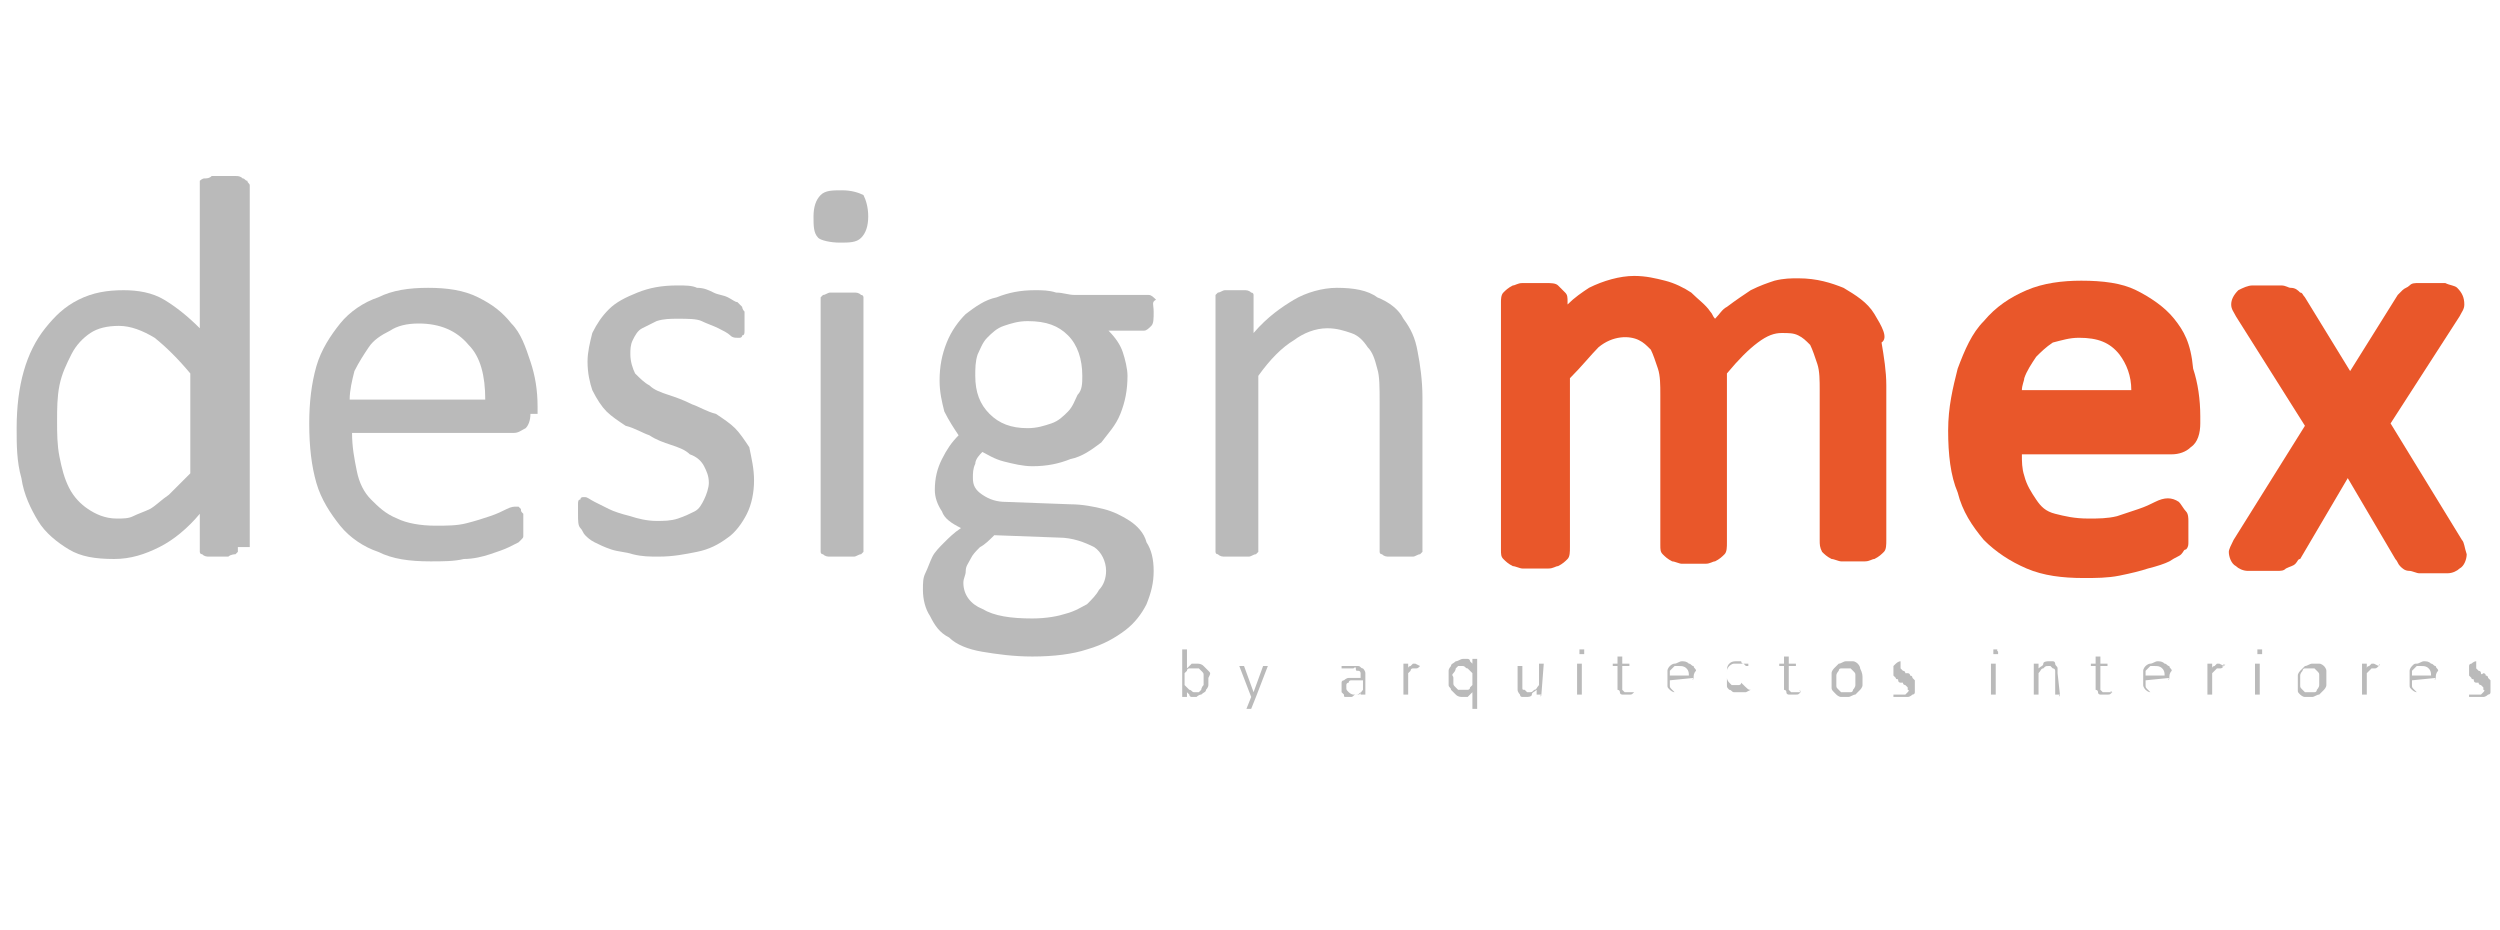 <?xml version="1.0" encoding="utf-8"?>
<!-- Generator: Adobe Illustrator 23.0.4, SVG Export Plug-In . SVG Version: 6.00 Build 0)  -->
<svg version="1.1" id="Capa_1" xmlns="http://www.w3.org/2000/svg" xmlns:xlink="http://www.w3.org/1999/xlink" x="0px" y="0px"
	 viewBox="0 0 105.1 39.1" style="enable-background:new 0 0 105.1 39.1;" xml:space="preserve">
<style type="text/css">
	.st0{fill:#BABABA;}
	.st1{fill:#E9572A;}
</style>
<title>logo_syv_black</title>
<g>
	<g>
		<path class="st0" d="M10,23c0,0.1,0,0.1,0,0.2l-0.1,0.1c0,0-0.2,0-0.3,0.1c-0.1,0-0.2,0-0.4,0s-0.3,0-0.4,0c-0.1,0-0.2,0-0.3-0.1
			c-0.1,0-0.1-0.1-0.1-0.1s0-0.1,0-0.2v-1.4c-0.5,0.6-1.1,1.1-1.7,1.4s-1.2,0.5-1.9,0.5c-0.8,0-1.4-0.1-1.9-0.4s-1-0.7-1.3-1.2
			S1,20.8,0.9,20.1c-0.2-0.7-0.2-1.4-0.2-2.1c0-0.9,0.1-1.7,0.3-2.4c0.2-0.7,0.5-1.3,0.9-1.8s0.8-0.9,1.4-1.2
			c0.6-0.3,1.2-0.4,1.9-0.4c0.6,0,1.2,0.1,1.7,0.4s1,0.7,1.5,1.2v-6c0-0.1,0-0.1,0-0.2c0,0,0.1-0.1,0.2-0.1c0.1,0,0.2,0,0.3-0.1
			c0.1,0,0.3,0,0.5,0s0.3,0,0.5,0c0.1,0,0.2,0,0.3,0.1c0.1,0,0.1,0.1,0.2,0.1c0,0.1,0.1,0.1,0.1,0.2V23H10z M8,15.7
			c-0.5-0.6-1-1.1-1.5-1.5c-0.5-0.3-1-0.5-1.5-0.5S4.1,13.8,3.8,14c-0.3,0.2-0.6,0.5-0.8,0.9c-0.2,0.4-0.4,0.8-0.5,1.3
			s-0.1,1-0.1,1.5s0,1,0.1,1.5s0.2,0.9,0.4,1.3s0.5,0.7,0.8,0.9c0.3,0.2,0.7,0.4,1.2,0.4c0.3,0,0.5,0,0.7-0.1s0.5-0.2,0.7-0.3
			s0.5-0.4,0.8-0.6c0.3-0.3,0.6-0.6,0.9-0.9V15.7z"/>
		<path class="st0" d="M22.3,17.4c0,0.3-0.1,0.5-0.2,0.6c-0.2,0.1-0.3,0.2-0.5,0.2h-6.8c0,0.6,0.1,1.1,0.2,1.6
			c0.1,0.5,0.3,0.9,0.6,1.2c0.3,0.3,0.6,0.6,1.1,0.8c0.4,0.2,1,0.3,1.6,0.3c0.5,0,0.9,0,1.3-0.1s0.7-0.2,1-0.3
			c0.3-0.1,0.5-0.2,0.7-0.3c0.2-0.1,0.3-0.1,0.4-0.1s0.1,0,0.1,0l0.1,0.1c0,0.1,0,0.1,0.1,0.2c0,0.1,0,0.2,0,0.4c0,0.1,0,0.2,0,0.3
			c0,0.1,0,0.1,0,0.2s0,0.1-0.1,0.2l-0.1,0.1c0,0-0.2,0.1-0.4,0.2c-0.2,0.1-0.5,0.2-0.8,0.3c-0.3,0.1-0.7,0.2-1.1,0.2
			c-0.4,0.1-0.9,0.1-1.4,0.1c-0.9,0-1.6-0.1-2.2-0.4c-0.6-0.2-1.2-0.6-1.6-1.1c-0.4-0.5-0.8-1.1-1-1.8c-0.2-0.7-0.3-1.5-0.3-2.5
			c0-0.9,0.1-1.7,0.3-2.4c0.2-0.7,0.6-1.3,1-1.8s1-0.9,1.6-1.1c0.6-0.3,1.3-0.4,2.1-0.4s1.5,0.1,2.1,0.4s1,0.6,1.4,1.1
			c0.4,0.4,0.6,1,0.8,1.6c0.2,0.6,0.3,1.2,0.3,1.9v0.3H22.3z M20.4,16.8c0-1-0.2-1.8-0.7-2.3c-0.5-0.6-1.2-0.9-2.1-0.9
			c-0.5,0-0.9,0.1-1.2,0.3c-0.4,0.2-0.7,0.4-0.9,0.7c-0.2,0.3-0.4,0.6-0.6,1c-0.1,0.4-0.2,0.8-0.2,1.2
			C14.7,16.8,20.4,16.8,20.4,16.8z"/>
		<path class="st0" d="M31.7,20.2c0,0.5-0.1,1-0.3,1.4c-0.2,0.4-0.5,0.8-0.8,1c-0.4,0.3-0.8,0.5-1.3,0.6s-1,0.2-1.6,0.2
			c-0.4,0-0.7,0-1.1-0.1c-0.3-0.1-0.6-0.1-0.9-0.2s-0.5-0.2-0.7-0.3c-0.2-0.1-0.3-0.2-0.4-0.3c-0.1-0.1-0.1-0.2-0.2-0.3
			s-0.1-0.3-0.1-0.6c0-0.1,0-0.3,0-0.4s0-0.2,0.1-0.2c0-0.1,0.1-0.1,0.1-0.1h0.1c0.1,0,0.2,0.1,0.4,0.2c0.2,0.1,0.4,0.2,0.6,0.3
			c0.2,0.1,0.5,0.2,0.9,0.3c0.3,0.1,0.7,0.2,1.1,0.2c0.3,0,0.6,0,0.9-0.1s0.5-0.2,0.7-0.3c0.2-0.1,0.3-0.3,0.4-0.5s0.2-0.5,0.2-0.7
			c0-0.3-0.1-0.5-0.2-0.7s-0.3-0.4-0.6-0.5c-0.2-0.2-0.5-0.3-0.8-0.4s-0.6-0.2-0.9-0.4c-0.3-0.1-0.6-0.3-1-0.4
			c-0.3-0.2-0.6-0.4-0.8-0.6c-0.2-0.2-0.4-0.5-0.6-0.9c-0.1-0.3-0.2-0.7-0.2-1.2c0-0.4,0.1-0.8,0.2-1.2c0.2-0.4,0.4-0.7,0.7-1
			c0.3-0.3,0.7-0.5,1.2-0.7s1-0.3,1.7-0.3c0.3,0,0.6,0,0.8,0.1c0.3,0,0.5,0.1,0.7,0.2s0.4,0.1,0.6,0.2s0.3,0.2,0.4,0.2
			c0.1,0.1,0.1,0.1,0.2,0.2c0,0,0,0.1,0.1,0.2c0,0.1,0,0.1,0,0.2s0,0.2,0,0.3c0,0.1,0,0.2,0,0.3s0,0.2-0.1,0.2
			c0,0.1-0.1,0.1-0.1,0.1H31c-0.1,0-0.2,0-0.3-0.1c-0.1-0.1-0.3-0.2-0.5-0.3s-0.5-0.2-0.7-0.3s-0.6-0.1-1-0.1c-0.3,0-0.6,0-0.9,0.1
			c-0.2,0.1-0.4,0.2-0.6,0.3c-0.2,0.1-0.3,0.3-0.4,0.5s-0.1,0.4-0.1,0.6c0,0.3,0.1,0.6,0.2,0.8c0.2,0.2,0.4,0.4,0.6,0.5
			c0.2,0.2,0.5,0.3,0.8,0.4s0.6,0.2,1,0.4c0.3,0.1,0.6,0.3,1,0.4c0.3,0.2,0.6,0.4,0.8,0.6c0.2,0.2,0.4,0.5,0.6,0.8
			C31.6,19.3,31.7,19.7,31.7,20.2z"/>
		<path class="st0" d="M36.5,9.1c0,0.4-0.1,0.7-0.3,0.9s-0.5,0.2-0.9,0.2s-0.8-0.1-0.9-0.2c-0.2-0.2-0.2-0.5-0.2-0.9
			s0.1-0.7,0.3-0.9S35,8,35.4,8s0.7,0.1,0.9,0.2C36.4,8.4,36.5,8.7,36.5,9.1z M36.3,23c0,0.1,0,0.1,0,0.2l-0.1,0.1
			c-0.1,0-0.2,0.1-0.3,0.1s-0.3,0-0.5,0s-0.3,0-0.5,0c-0.1,0-0.2,0-0.3-0.1c-0.1,0-0.1-0.1-0.1-0.1s0-0.1,0-0.2V12.6
			c0-0.1,0-0.1,0-0.1l0.1-0.1c0.1,0,0.2-0.1,0.3-0.1s0.3,0,0.5,0s0.3,0,0.5,0c0.1,0,0.2,0,0.3,0.1c0.1,0,0.1,0.1,0.1,0.1v0.1V23z"/>
		<path class="st0" d="M48.5,13.1c0,0.3,0,0.5-0.1,0.6s-0.2,0.2-0.3,0.2h-1.5c0.3,0.3,0.5,0.6,0.6,0.9s0.2,0.7,0.2,1
			c0,0.6-0.1,1.1-0.3,1.6s-0.5,0.8-0.8,1.2c-0.4,0.3-0.8,0.6-1.3,0.7c-0.5,0.2-1,0.3-1.6,0.3c-0.4,0-0.8-0.1-1.2-0.2
			s-0.7-0.3-0.9-0.4c-0.1,0.1-0.3,0.3-0.3,0.5c-0.1,0.2-0.1,0.4-0.1,0.6c0,0.3,0.1,0.5,0.4,0.7s0.6,0.3,1,0.3l2.7,0.1
			c0.5,0,1,0.1,1.4,0.2s0.8,0.3,1.1,0.5s0.6,0.5,0.7,0.9c0.2,0.3,0.3,0.7,0.3,1.2s-0.1,0.9-0.3,1.4c-0.2,0.4-0.5,0.8-0.9,1.1
			c-0.4,0.3-0.9,0.6-1.6,0.8c-0.6,0.2-1.4,0.3-2.3,0.3c-0.8,0-1.5-0.1-2.1-0.2s-1.1-0.3-1.4-0.6c-0.4-0.2-0.6-0.5-0.8-0.9
			c-0.2-0.3-0.3-0.7-0.3-1.1c0-0.3,0-0.5,0.1-0.7s0.2-0.5,0.3-0.7s0.3-0.4,0.5-0.6s0.4-0.4,0.7-0.6c-0.4-0.2-0.7-0.4-0.8-0.7
			c-0.2-0.3-0.3-0.6-0.3-0.9c0-0.5,0.1-0.9,0.3-1.3s0.4-0.7,0.7-1c-0.2-0.3-0.4-0.6-0.6-1c-0.1-0.4-0.2-0.8-0.2-1.3
			c0-0.6,0.1-1.1,0.3-1.6s0.5-0.9,0.8-1.2c0.4-0.3,0.8-0.6,1.3-0.7c0.5-0.2,1-0.3,1.6-0.3c0.3,0,0.6,0,0.9,0.1
			c0.3,0,0.5,0.1,0.8,0.1h3.1c0.1,0,0.2,0.1,0.3,0.2C48.4,12.7,48.5,12.8,48.5,13.1z M46.5,24c0-0.4-0.2-0.8-0.5-1
			c-0.4-0.2-0.9-0.4-1.5-0.4l-2.7-0.1c-0.2,0.2-0.4,0.4-0.6,0.5c-0.2,0.2-0.3,0.3-0.4,0.5c-0.1,0.2-0.2,0.3-0.2,0.5
			s-0.1,0.3-0.1,0.5c0,0.5,0.3,0.9,0.8,1.1c0.5,0.3,1.2,0.4,2.1,0.4c0.6,0,1.1-0.1,1.4-0.2c0.4-0.1,0.7-0.3,0.9-0.4
			c0.2-0.2,0.4-0.4,0.5-0.6C46.4,24.6,46.5,24.3,46.5,24z M45.5,15.8c0-0.7-0.2-1.3-0.6-1.7c-0.4-0.4-0.9-0.6-1.7-0.6
			c-0.4,0-0.7,0.1-1,0.2s-0.5,0.3-0.7,0.5s-0.3,0.5-0.4,0.7C41,15.2,41,15.5,41,15.8c0,0.7,0.2,1.2,0.6,1.6c0.4,0.4,0.9,0.6,1.6,0.6
			c0.4,0,0.7-0.1,1-0.2s0.5-0.3,0.7-0.5s0.3-0.5,0.4-0.7C45.5,16.4,45.5,16.1,45.5,15.8z"/>
		<path class="st0" d="M59.8,23c0,0.1,0,0.1,0,0.2l-0.1,0.1c-0.1,0-0.2,0.1-0.3,0.1s-0.3,0-0.5,0s-0.3,0-0.5,0c-0.1,0-0.2,0-0.3-0.1
			c-0.1,0-0.1-0.1-0.1-0.1s0-0.1,0-0.2v-6.1c0-0.6,0-1.1-0.1-1.4c-0.1-0.4-0.2-0.7-0.4-0.9c-0.2-0.3-0.4-0.5-0.7-0.6s-0.6-0.2-1-0.2
			c-0.5,0-1,0.2-1.4,0.5c-0.5,0.3-1,0.8-1.5,1.5V23c0,0.1,0,0.1,0,0.2l-0.1,0.1c-0.1,0-0.2,0.1-0.3,0.1s-0.3,0-0.5,0s-0.3,0-0.5,0
			c-0.1,0-0.2,0-0.3-0.1c-0.1,0-0.1-0.1-0.1-0.1s0-0.1,0-0.2V12.6c0-0.1,0-0.1,0-0.2l0.1-0.1c0.1,0,0.2-0.1,0.3-0.1s0.2,0,0.4,0
			s0.3,0,0.4,0c0.1,0,0.2,0,0.3,0.1c0.1,0,0.1,0.1,0.1,0.1s0,0.1,0,0.2V14c0.6-0.7,1.2-1.1,1.7-1.4s1.2-0.5,1.8-0.5
			c0.7,0,1.3,0.1,1.7,0.4c0.5,0.2,0.9,0.5,1.1,0.9c0.3,0.4,0.5,0.8,0.6,1.4c0.1,0.5,0.2,1.2,0.2,1.9C59.8,16.7,59.8,23,59.8,23z"/>
	</g>
	<g>
		<path class="st1" d="M78.8,13.2c-0.3-0.5-0.8-0.8-1.3-1.1c-0.5-0.2-1.1-0.4-1.9-0.4c-0.3,0-0.6,0-1,0.1c-0.3,0.1-0.6,0.2-1,0.4
			c-0.3,0.2-0.6,0.4-1,0.7c-0.2,0.1-0.3,0.3-0.5,0.5c-0.1-0.1-0.1-0.2-0.2-0.3c-0.2-0.3-0.5-0.5-0.8-0.8c-0.3-0.2-0.7-0.4-1.1-0.5
			s-0.8-0.2-1.3-0.2c-0.6,0-1.3,0.2-1.9,0.5c-0.3,0.2-0.6,0.4-0.9,0.7v-0.1c0-0.2,0-0.3-0.1-0.4s-0.2-0.2-0.3-0.3
			c-0.1-0.1-0.3-0.1-0.5-0.1c-0.3,0-0.7,0-1,0c-0.2,0-0.3,0.1-0.4,0.1c-0.2,0.1-0.3,0.2-0.4,0.3c-0.1,0.1-0.1,0.3-0.1,0.4v10.4
			c0,0.2,0,0.3,0.1,0.4s0.2,0.2,0.4,0.3c0.1,0,0.3,0.1,0.4,0.1c0.3,0,0.8,0,1.1,0c0.2,0,0.3-0.1,0.4-0.1c0.2-0.1,0.3-0.2,0.4-0.3
			C66,23.4,66,23.2,66,23v-7.1c0.5-0.5,0.9-1,1.2-1.3c0.6-0.5,1.3-0.5,1.7-0.3c0.2,0.1,0.3,0.2,0.5,0.4c0.1,0.2,0.2,0.5,0.3,0.8
			c0.1,0.3,0.1,0.7,0.1,1.1v6.3c0,0.2,0,0.3,0.1,0.4s0.2,0.2,0.4,0.3c0.1,0,0.3,0.1,0.4,0.1c0.3,0,0.8,0,1,0s0.3-0.1,0.4-0.1
			c0.2-0.1,0.3-0.2,0.4-0.3c0.1-0.1,0.1-0.3,0.1-0.5v-7.1c0.5-0.6,0.9-1,1.3-1.3s0.7-0.4,1-0.4s0.5,0,0.7,0.1s0.3,0.2,0.5,0.4
			c0.1,0.2,0.2,0.5,0.3,0.8c0.1,0.3,0.1,0.7,0.1,1.1v6.3c0,0.2,0,0.3,0.1,0.5c0.1,0.1,0.2,0.2,0.4,0.3c0.1,0,0.3,0.1,0.4,0.1
			s0.3,0,0.5,0s0.4,0,0.5,0c0.2,0,0.3-0.1,0.4-0.1c0.2-0.1,0.3-0.2,0.4-0.3c0.1-0.1,0.1-0.3,0.1-0.5v-6.5c0-0.6-0.1-1.2-0.2-1.8
			C79.4,14.2,79.1,13.7,78.8,13.2z"/>
		<path class="st1" d="M91.4,13.4c-0.4-0.5-1-0.9-1.6-1.2c-0.6-0.3-1.4-0.4-2.3-0.4c-0.8,0-1.6,0.1-2.3,0.4
			c-0.7,0.3-1.3,0.7-1.8,1.3c-0.5,0.5-0.8,1.2-1.1,2c-0.2,0.8-0.4,1.6-0.4,2.6s0.1,1.9,0.4,2.6c0.2,0.8,0.6,1.4,1.1,2
			c0.5,0.5,1.1,0.9,1.8,1.2c0.7,0.3,1.5,0.4,2.4,0.4c0.5,0,1,0,1.5-0.1s0.9-0.2,1.2-0.3c0.4-0.1,0.7-0.2,0.9-0.3
			c0.3-0.2,0.4-0.2,0.5-0.3c0.1-0.1,0.1-0.2,0.2-0.2C92,23,92,22.9,92,22.8c0-0.1,0-0.2,0-0.2c0-0.1,0-0.2,0-0.3c0-0.2,0-0.3,0-0.4
			s0-0.3-0.1-0.4s-0.2-0.3-0.3-0.4c-0.3-0.2-0.6-0.2-1,0c-0.2,0.1-0.4,0.2-0.7,0.3c-0.3,0.1-0.6,0.2-0.9,0.3
			c-0.4,0.1-0.8,0.1-1.2,0.1c-0.6,0-1-0.1-1.4-0.2s-0.6-0.3-0.8-0.6c-0.2-0.3-0.4-0.6-0.5-1C85,19.7,85,19.4,85,19.1h6.3
			c0.3,0,0.6-0.1,0.8-0.3c0.3-0.2,0.4-0.6,0.4-1v-0.3c0-0.7-0.1-1.4-0.3-2C92.1,14.4,91.8,13.9,91.4,13.4z M87.4,14.2
			c0.8,0,1.3,0.2,1.7,0.7c0.3,0.4,0.5,0.9,0.5,1.5H85c0-0.2,0.1-0.4,0.1-0.5c0.1-0.3,0.3-0.6,0.5-0.9c0.2-0.2,0.4-0.4,0.7-0.6
			C86.7,14.3,87,14.2,87.4,14.2z"/>
		<path class="st1" d="M103.5,22.7l-3-4.9l2.9-4.5c0.1-0.2,0.2-0.3,0.2-0.5c0-0.3-0.1-0.5-0.3-0.7c-0.1-0.1-0.3-0.1-0.5-0.2
			c-0.2,0-0.4,0-0.6,0s-0.4,0-0.5,0c-0.2,0-0.3,0-0.4,0.1s-0.2,0.1-0.3,0.2c-0.1,0.1-0.1,0.1-0.2,0.2l-2,3.2l-1.9-3.1
			c-0.1-0.1-0.1-0.2-0.2-0.2c-0.1-0.1-0.2-0.2-0.4-0.2c-0.1,0-0.2-0.1-0.4-0.1c-0.1,0-0.3,0-0.6,0c-0.3,0-0.5,0-0.6,0
			c-0.2,0-0.4,0.1-0.6,0.2c-0.2,0.2-0.3,0.4-0.3,0.6s0.1,0.3,0.2,0.5l2.9,4.6l-3,4.8c-0.1,0.2-0.2,0.4-0.2,0.5
			c0,0.2,0.1,0.5,0.3,0.6c0.1,0.1,0.3,0.2,0.5,0.2s0.4,0,0.6,0s0.4,0,0.6,0s0.3,0,0.4-0.1c0.2-0.1,0.3-0.1,0.4-0.2s0.1-0.2,0.2-0.2
			l2-3.4l2,3.4c0.1,0.1,0.1,0.2,0.2,0.3c0.1,0.1,0.2,0.2,0.4,0.2c0.1,0,0.3,0.1,0.4,0.1s0.3,0,0.6,0c0.3,0,0.5,0,0.6,0
			c0.2,0,0.4-0.1,0.5-0.2c0.2-0.1,0.3-0.4,0.3-0.6C103.6,23,103.6,22.8,103.5,22.7z"/>
	</g>
	<g>
		<path class="st0" d="M50.8,28.5c0,0.1,0,0.2,0,0.3S50.7,29,50.7,29c0,0.1-0.1,0.1-0.2,0.2c-0.1,0-0.2,0.1-0.2,0.1h-0.1h-0.1
			c0,0-0.1,0-0.1-0.1l-0.1-0.1v0.2l0,0l0,0l0,0c0,0,0,0-0.1,0c0,0,0,0-0.1,0l0,0l0,0l0,0v-2l0,0l0,0l0,0c0,0,0,0,0.1,0
			c0,0,0,0,0.1,0l0,0l0,0l0,0v0.8L50,28l0.1-0.1h0.1h0.1c0.1,0,0.2,0,0.3,0.1s0.1,0.1,0.2,0.2S50.9,28.3,50.8,28.5
			C50.8,28.3,50.8,28.4,50.8,28.5z M50.6,28.6c0-0.1,0-0.1,0-0.2c0-0.1,0-0.1-0.1-0.2l-0.1-0.1c0,0-0.1,0-0.2,0h-0.1H50
			c0,0-0.1,0-0.1,0.1l-0.1,0.1v0.5c0.1,0.1,0.1,0.1,0.2,0.2c0.1,0,0.1,0.1,0.2,0.1c0.1,0,0.1,0,0.2,0l0.1-0.1c0,0,0-0.1,0.1-0.2
			C50.6,28.7,50.6,28.6,50.6,28.6z"/>
		<path class="st0" d="M52.8,29.3l-0.2,0.5l0,0h-0.1c0,0,0,0-0.1,0l0,0l0,0l0,0l0.2-0.5l0,0l0,0L52.1,28l0,0l0,0l0,0c0,0,0,0,0.1,0
			h0.1l0,0l0,0l0,0l0.4,1.1l0,0l0.4-1.1l0,0l0,0c0,0,0,0,0.1,0h0.1l0,0l0,0l0,0L52.8,29.3z"/>
		<path class="st0" d="M57.4,29.2C57.4,29.2,57.4,29.3,57.4,29.2C57.4,29.3,57.4,29.3,57.4,29.2C57.3,29.2,57.3,29.2,57.4,29.2
			c-0.1,0-0.1,0-0.2,0l0,0l0,0v-0.1c-0.1,0.1-0.1,0.1-0.2,0.1c-0.1,0-0.1,0.1-0.2,0.1c-0.1,0-0.1,0-0.2,0c-0.1,0-0.1,0-0.1-0.1
			l-0.1-0.1c0-0.1,0-0.1,0-0.2c0-0.1,0-0.1,0-0.2c0-0.1,0.1-0.1,0.1-0.1s0.1-0.1,0.2-0.1c0.1,0,0.2,0,0.3,0h0.2v-0.1
			c0-0.1,0-0.1,0-0.1s0-0.1-0.1-0.1s-0.1,0-0.1-0.1s-0.1,0-0.1,0c-0.1,0-0.1,0-0.2,0h-0.1h-0.1c0,0,0,0-0.1,0l0,0l0,0l0,0l0,0
			c0,0,0,0,0-0.1s0,0,0,0s0,0,0.1,0h0.1h0.1c0,0,0.1,0,0.2,0c0.1,0,0.2,0,0.2,0c0.1,0,0.1,0.1,0.2,0.1c0,0,0.1,0.1,0.1,0.2
			c0,0.1,0,0.1,0,0.2C57.4,28.5,57.4,29.2,57.4,29.2z M57.2,28.6H57c-0.1,0-0.1,0-0.2,0c0,0-0.1,0-0.1,0.1c0,0-0.1,0-0.1,0.1v0.1
			c0,0.1,0,0.1,0.1,0.2c0,0,0.1,0.1,0.2,0.1c0.1,0,0.1,0,0.2,0c0.1,0,0.1-0.1,0.2-0.2v-0.4H57.2z"/>
		<path class="st0" d="M59.7,28L59.7,28C59.7,28,59.7,28.1,59.7,28C59.7,28.1,59.7,28.1,59.7,28L59.7,28L59.7,28L59.7,28L59.7,28
			C59.7,28.1,59.7,28.1,59.7,28c-0.1,0.1-0.1,0.1-0.2,0.1c0,0,0,0-0.1,0s-0.1,0.1-0.1,0.1l-0.1,0.1v0.9l0,0l0,0l0,0c0,0,0,0-0.1,0
			c0,0,0,0-0.1,0l0,0l0,0l0,0v-1.3l0,0l0,0l0,0c0,0,0,0,0.1,0c0,0,0,0,0.1,0l0,0l0,0l0,0v0.2c0-0.1,0.1-0.1,0.1-0.1l0.1-0.1h0.1
			L59.7,28L59.7,28C59.6,27.9,59.6,27.9,59.7,28L59.7,28L59.7,28L59.7,28C59.7,27.9,59.7,27.9,59.7,28C59.7,27.9,59.7,27.9,59.7,28
			C59.7,27.9,59.7,27.9,59.7,28z"/>
		<path class="st0" d="M62.1,29.8L62.1,29.8L62.1,29.8L62.1,29.8C62,29.8,62,29.8,62.1,29.8c-0.1,0-0.1,0-0.2,0l0,0l0,0l0,0v-0.7
			l-0.1,0.1l-0.1,0.1h-0.1h-0.1c-0.1,0-0.2,0-0.3-0.1S61.1,29.1,61,29c0-0.1-0.1-0.1-0.1-0.2c0-0.1,0-0.2,0-0.3s0-0.2,0-0.3
			S61,28,61,28c0-0.1,0.1-0.1,0.2-0.2c0.1,0,0.2-0.1,0.3-0.1h0.1h0.1c0,0,0.1,0,0.1,0.1l0.1,0.1v-0.2l0,0l0,0l0,0c0,0,0,0,0.1,0
			c0,0,0,0,0.1,0l0,0l0,0l0,0V29.8z M61.9,28.3c-0.1-0.1-0.1-0.1-0.2-0.2c-0.1,0-0.1-0.1-0.2-0.1c-0.1,0-0.1,0-0.2,0l-0.1,0.1
			c0,0,0,0.1-0.1,0.2s0,0.1,0,0.2c0,0.1,0,0.1,0,0.2s0,0.1,0.1,0.2s0.1,0.1,0.1,0.1s0.1,0,0.2,0h0.1h0.1c0,0,0.1,0,0.1-0.1l0.1-0.1
			C61.9,28.8,61.9,28.3,61.9,28.3z"/>
		<path class="st0" d="M64.8,29.2L64.8,29.2C64.8,29.3,64.8,29.3,64.8,29.2C64.8,29.3,64.7,29.3,64.8,29.2
			C64.7,29.2,64.7,29.2,64.8,29.2c-0.1,0-0.1,0-0.2,0l0,0l0,0l0,0V29c-0.1,0.1-0.2,0.1-0.2,0.2s-0.2,0.1-0.2,0.1c-0.1,0-0.2,0-0.2,0
			c-0.1,0-0.1-0.1-0.1-0.1s-0.1-0.1-0.1-0.2c0-0.1,0-0.2,0-0.2V28l0,0l0,0l0,0c0,0,0,0,0.1,0c0,0,0,0,0.1,0l0,0l0,0l0,0v0.7
			c0,0.1,0,0.1,0,0.2s0,0.1,0.1,0.1l0.1,0.1h0.1c0.1,0,0.1,0,0.2-0.1c0.1,0,0.1-0.1,0.2-0.2v-0.9l0,0l0,0l0,0c0,0,0,0,0.1,0
			c0,0,0,0,0.1,0l0,0l0,0l0,0L64.8,29.2L64.8,29.2z"/>
		<path class="st0" d="M66.6,27.4c0,0.1,0,0.1,0,0.1h-0.1c-0.1,0-0.1,0-0.1,0v-0.1c0-0.1,0-0.1,0-0.1h0.1c0.1,0,0.1,0,0.1,0V27.4z
			 M66.5,29.2L66.5,29.2C66.5,29.3,66.5,29.3,66.5,29.2C66.5,29.3,66.5,29.3,66.5,29.2C66.4,29.2,66.4,29.2,66.5,29.2
			c-0.1,0-0.1,0-0.2,0l0,0l0,0l0,0v-1.3l0,0l0,0l0,0c0,0,0,0,0.1,0c0,0,0,0,0.1,0s0,0,0,0l0,0l0,0V29.2z"/>
		<path class="st0" d="M68.7,29.1C68.7,29.2,68.7,29.2,68.7,29.1C68.7,29.2,68.7,29.2,68.7,29.1L68.7,29.1
			C68.7,29.2,68.7,29.2,68.7,29.1c-0.1,0.1-0.1,0.1-0.2,0.1c0,0,0,0-0.1,0s-0.1,0-0.2,0c0,0-0.1,0-0.1-0.1S68,29,68,29s0-0.1,0-0.2
			V28h-0.2l0,0c0,0,0,0,0-0.1l0,0l0,0l0,0l0,0H68v-0.3l0,0l0,0l0,0c0,0,0,0,0.1,0c0,0,0,0,0.1,0l0,0l0,0l0,0v0.3h0.3l0,0l0,0l0,0
			l0,0V28l0,0h-0.3v0.8c0,0.1,0,0.2,0,0.2l0.1,0.1c0,0,0,0,0.1,0C68.6,29.1,68.6,29.1,68.7,29.1L68.7,29.1
			C68.7,29,68.7,29,68.7,29.1C68.7,29,68.7,29,68.7,29.1C68.7,29,68.7,29.1,68.7,29.1L68.7,29.1L68.7,29.1z"/>
		<path class="st0" d="M71.2,28.5C71.2,28.5,71.2,28.6,71.2,28.5C71.2,28.6,71.1,28.6,71.2,28.5l-1,0.1c0,0.1,0,0.1,0,0.2
			c0,0.1,0,0.1,0.1,0.2l0.1,0.1c0.1,0,0.1,0,0.2,0s0.1,0,0.2,0s0.1,0,0.1,0H71c0,0,0,0,0.1,0l0,0l0,0l0,0l0,0l0,0l0,0l0,0l0,0l0,0
			H71h-0.1c-0.1,0-0.1,0-0.2,0s-0.2,0-0.3,0c-0.1,0-0.2-0.1-0.2-0.1c-0.1-0.1-0.1-0.1-0.1-0.2c0-0.1,0-0.2,0-0.3s0-0.2,0-0.3
			s0.1-0.2,0.1-0.2s0.1-0.1,0.2-0.1s0.2-0.1,0.3-0.1c0.1,0,0.2,0,0.3,0.1c0.1,0,0.1,0.1,0.2,0.1c0,0.1,0.1,0.1,0.1,0.2
			C71.2,28.3,71.2,28.4,71.2,28.5L71.2,28.5z M71,28.4c0-0.1,0-0.2-0.1-0.3S70.7,28,70.6,28c-0.1,0-0.1,0-0.2,0l-0.1,0.1l-0.1,0.1
			c0,0.1,0,0.1,0,0.2H71z"/>
		<path class="st0" d="M73.6,29C73.6,29,73.6,29.1,73.6,29C73.6,29.1,73.6,29.1,73.6,29C73.6,29.1,73.6,29.1,73.6,29
			C73.6,29.1,73.6,29.1,73.6,29C73.6,29.1,73.6,29.1,73.6,29l-0.2,0.1h-0.1h-0.1c-0.1,0-0.2,0-0.3,0c-0.1,0-0.1-0.1-0.2-0.1
			c-0.1-0.1-0.1-0.1-0.1-0.2s0-0.2,0-0.3s0-0.2,0-0.3s0.1-0.2,0.1-0.2s0.1-0.1,0.2-0.1s0.2,0,0.2,0h0.1h0.1h0.1c0,0,0,0,0.1,0l0,0
			l0,0l0,0l0,0V28l0,0c0,0,0,0-0.1,0c0,0,0,0-0.1-0.1c0,0-0.1,0-0.1-0.1c0,0-0.1,0-0.2,0s-0.2,0-0.3,0.1s-0.1,0.2-0.1,0.4
			c0,0.1,0,0.2,0,0.2s0,0.1,0.1,0.2l0.1,0.1c0,0,0.1,0,0.2,0s0.1,0,0.1,0s0.1,0,0.1-0.1C73.5,29,73.5,29,73.6,29
			C73.5,28.9,73.5,28.9,73.6,29L73.6,29C73.6,28.9,73.6,28.9,73.6,29C73.6,28.9,73.6,29,73.6,29L73.6,29z"/>
		<path class="st0" d="M75.7,29.1C75.7,29.2,75.7,29.2,75.7,29.1C75.7,29.2,75.7,29.2,75.7,29.1L75.7,29.1
			C75.7,29.2,75.7,29.2,75.7,29.1c-0.1,0.1-0.1,0.1-0.2,0.1c0,0,0,0-0.1,0s-0.1,0-0.2,0c0,0-0.1,0-0.1-0.1S75,29,75,29s0-0.1,0-0.2
			V28h-0.2l0,0c0,0,0,0,0-0.1l0,0l0,0l0,0l0,0H75v-0.3l0,0l0,0l0,0c0,0,0,0,0.1,0c0,0,0,0,0.1,0l0,0l0,0l0,0v0.3h0.3l0,0l0,0l0,0
			l0,0V28l0,0h-0.3v0.8c0,0.1,0,0.2,0,0.2l0.1,0.1c0,0,0,0,0.1,0C75.6,29.1,75.6,29.1,75.7,29.1C75.6,29.1,75.6,29.1,75.7,29.1
			C75.6,29,75.7,29,75.7,29.1C75.7,29,75.7,29,75.7,29.1C75.7,29,75.7,29.1,75.7,29.1L75.7,29.1L75.7,29.1z"/>
		<path class="st0" d="M78.3,28.5c0,0.1,0,0.2,0,0.3S78.2,29,78.2,29c-0.1,0.1-0.1,0.1-0.2,0.2c-0.1,0-0.2,0.1-0.3,0.1
			c-0.1,0-0.2,0-0.3,0c-0.1,0-0.2-0.1-0.2-0.1C77,29,77,29,77,28.9s0-0.2,0-0.3s0-0.2,0-0.3s0.1-0.2,0.1-0.2
			c0.1-0.1,0.1-0.1,0.2-0.2c0.1,0,0.2-0.1,0.3-0.1c0.1,0,0.2,0,0.3,0c0.1,0,0.2,0.1,0.2,0.1s0.1,0.1,0.1,0.2
			C78.3,28.3,78.3,28.4,78.3,28.5z M78,28.6c0-0.1,0-0.1,0-0.2c0-0.1,0-0.1-0.1-0.2l-0.1-0.1c-0.1,0-0.1,0-0.2,0s-0.1,0-0.2,0
			s-0.1,0.1-0.1,0.1s-0.1,0.1-0.1,0.2c0,0.1,0,0.1,0,0.2c0,0.1,0,0.1,0,0.2s0,0.1,0.1,0.2l0.1,0.1c0.1,0,0.1,0,0.2,0s0.1,0,0.2,0
			s0.1-0.1,0.1-0.1s0.1-0.1,0.1-0.2S78,28.6,78,28.6z"/>
		<path class="st0" d="M80.5,28.9c0,0.1,0,0.1,0,0.2c0,0.1-0.1,0.1-0.1,0.1s-0.1,0.1-0.2,0.1s-0.1,0-0.2,0h-0.1h-0.1h-0.1
			c0,0,0,0-0.1,0l0,0c0,0,0,0,0-0.1l0,0l0,0l0,0l0,0l0,0c0,0,0,0,0.1,0s0.1,0,0.1,0h0.1H80h0.1c0,0,0,0,0.1-0.1s0-0.1,0-0.1v-0.1
			c0,0,0,0-0.1-0.1c0,0-0.1,0-0.1-0.1h-0.1c0,0-0.1,0-0.1-0.1s-0.1,0-0.1-0.1l-0.1-0.1c0,0,0-0.1,0-0.2c0-0.1,0-0.1,0-0.2l0.1-0.1
			c0,0,0.1-0.1,0.2-0.1s0.1,0,0.2,0h0.1h0.1h0.1l0,0l0,0l0,0l0,0l0,0l0,0l0,0l0,0l0,0l0,0c0,0,0,0-0.1,0s-0.1,0-0.1,0h-0.1H80h-0.1
			c0,0,0,0,0,0.1s0,0,0,0.1v0.1c0,0,0,0,0.1,0.1c0,0,0.1,0,0.1,0.1h0.1c0,0,0.1,0,0.1,0.1c0,0,0.1,0,0.1,0.1l0.1,0.1
			C80.5,28.8,80.5,28.8,80.5,28.9z"/>
		<path class="st0" d="M84,27.4c0,0.1,0,0.1,0,0.1h-0.1c-0.1,0-0.1,0-0.1,0v-0.1c0-0.1,0-0.1,0-0.1h0.1c0.1,0,0.1,0,0.1,0
			C83.9,27.3,84,27.4,84,27.4z M83.9,29.2L83.9,29.2C83.9,29.3,83.9,29.3,83.9,29.2C83.9,29.3,83.9,29.3,83.9,29.2
			C83.8,29.2,83.8,29.2,83.9,29.2c-0.1,0-0.1,0-0.2,0l0,0l0,0l0,0v-1.3l0,0l0,0l0,0c0,0,0,0,0.1,0c0,0,0,0,0.1,0s0,0,0,0l0,0l0,0
			V29.2z"/>
		<path class="st0" d="M86.6,29.2L86.6,29.2C86.6,29.3,86.6,29.3,86.6,29.2C86.6,29.3,86.5,29.3,86.6,29.2
			C86.5,29.2,86.5,29.2,86.6,29.2c-0.1,0-0.1,0-0.2,0l0,0l0,0l0,0v-0.8c0-0.1,0-0.1,0-0.2c0,0,0-0.1-0.1-0.1L86.2,28h-0.1
			c-0.1,0-0.1,0-0.2,0.1c-0.1,0-0.1,0.1-0.2,0.2v0.9l0,0l0,0l0,0c0,0,0,0-0.1,0c0,0,0,0-0.1,0l0,0l0,0l0,0v-1.3l0,0l0,0l0,0
			c0,0,0,0,0.1,0c0,0,0,0,0.1,0l0,0l0,0l0,0v0.2c0.1-0.1,0.2-0.1,0.2-0.2s0.2-0.1,0.2-0.1c0.1,0,0.2,0,0.2,0c0.1,0,0.1,0.1,0.1,0.1
			c0,0.1,0.1,0.1,0.1,0.2c0,0.1,0,0.2,0,0.2L86.6,29.2L86.6,29.2z"/>
		<path class="st0" d="M88.8,29.1C88.8,29.2,88.8,29.2,88.8,29.1C88.8,29.2,88.8,29.2,88.8,29.1L88.8,29.1
			C88.8,29.2,88.8,29.2,88.8,29.1c-0.1,0.1-0.1,0.1-0.2,0.1c0,0,0,0-0.1,0s-0.1,0-0.2,0c0,0-0.1,0-0.1-0.1S88.1,29,88.1,29
			s0-0.1,0-0.2V28h-0.2l0,0c0,0,0,0,0-0.1l0,0l0,0l0,0l0,0h0.2v-0.3l0,0l0,0l0,0c0,0,0,0,0.1,0c0,0,0,0,0.1,0l0,0l0,0l0,0v0.3h0.3
			l0,0l0,0l0,0l0,0V28l0,0h-0.3v0.8c0,0.1,0,0.2,0,0.2l0.1,0.1c0,0,0,0,0.1,0C88.6,29.1,88.6,29.1,88.8,29.1
			C88.7,29.1,88.7,29.1,88.8,29.1C88.7,29,88.7,29,88.8,29.1C88.7,29,88.7,29,88.8,29.1C88.7,29,88.7,29.1,88.8,29.1
			C88.7,29.1,88.8,29.1,88.8,29.1L88.8,29.1z"/>
		<path class="st0" d="M91.2,28.5C91.2,28.5,91.2,28.6,91.2,28.5C91.2,28.6,91.1,28.6,91.2,28.5l-1,0.1c0,0.1,0,0.1,0,0.2
			c0,0.1,0,0.1,0.1,0.2l0.1,0.1c0.1,0,0.1,0,0.2,0s0.1,0,0.2,0h0.1H91c0,0,0,0,0.1,0l0,0l0,0l0,0l0,0l0,0l0,0l0,0l0,0l0,0H91h-0.1
			c-0.1,0-0.1,0-0.2,0s-0.2,0-0.3,0c-0.1,0-0.2-0.1-0.2-0.1s-0.1-0.1-0.1-0.2s0-0.2,0-0.3s0-0.2,0-0.3s0.1-0.2,0.1-0.2
			s0.1-0.1,0.2-0.1s0.2-0.1,0.3-0.1c0.1,0,0.2,0,0.3,0.1c0.1,0,0.1,0.1,0.2,0.1c0,0.1,0.1,0.1,0.1,0.2
			C91.2,28.3,91.2,28.4,91.2,28.5L91.2,28.5z M91,28.4c0-0.1,0-0.2-0.1-0.3S90.7,28,90.6,28c-0.1,0-0.1,0-0.2,0l-0.1,0.1l-0.1,0.1
			c0,0.1,0,0.1,0,0.2H91z"/>
		<path class="st0" d="M93.5,28L93.5,28C93.4,28,93.4,28.1,93.5,28C93.5,28.1,93.5,28.1,93.5,28L93.5,28L93.5,28L93.5,28L93.5,28
			C93.5,28.1,93.5,28.1,93.5,28c-0.1,0.1-0.1,0.1-0.2,0.1c0,0,0,0-0.1,0l-0.1,0.1L93,28.3v0.9l0,0l0,0l0,0c0,0,0,0-0.1,0
			c0,0,0,0-0.1,0l0,0l0,0l0,0v-1.3l0,0l0,0l0,0c0,0,0,0,0.1,0c0,0,0,0,0.1,0l0,0l0,0l0,0v0.2c0-0.1,0.1-0.1,0.1-0.1l0.1-0.1h0.1
			L93.5,28L93.5,28C93.4,27.9,93.4,27.9,93.5,28C93.6,27.9,93.5,27.9,93.5,28L93.5,28L93.5,28C93.4,27.9,93.4,27.9,93.5,28
			C93.4,27.9,93.5,27.9,93.5,28C93.5,27.9,93.5,27.9,93.5,28z"/>
		<path class="st0" d="M95.1,27.4c0,0.1,0,0.1,0,0.1H95c-0.1,0-0.1,0-0.1,0v-0.1c0-0.1,0-0.1,0-0.1H95c0.1,0,0.1,0,0.1,0V27.4z
			 M95,29.2L95,29.2C95,29.3,95,29.3,95,29.2C95,29.3,95,29.3,95,29.2C94.9,29.2,94.9,29.2,95,29.2c-0.1,0-0.1,0-0.2,0l0,0l0,0l0,0
			v-1.3l0,0l0,0l0,0c0,0,0,0,0.1,0c0,0,0,0,0.1,0l0,0l0,0l0,0V29.2z"/>
		<path class="st0" d="M97.8,28.5c0,0.1,0,0.2,0,0.3S97.7,29,97.7,29c-0.1,0.1-0.1,0.1-0.2,0.2c-0.1,0-0.2,0.1-0.3,0.1
			c-0.1,0-0.2,0-0.3,0c-0.1,0-0.2-0.1-0.2-0.1c-0.1-0.1-0.1-0.1-0.1-0.2s0-0.2,0-0.3s0-0.2,0-0.3s0.1-0.2,0.1-0.2
			c0.1-0.1,0.1-0.1,0.2-0.2c0.1,0,0.2-0.1,0.3-0.1c0.1,0,0.2,0,0.3,0c0.1,0,0.2,0.1,0.2,0.1s0.1,0.1,0.1,0.2
			C97.8,28.3,97.8,28.4,97.8,28.5z M97.5,28.6c0-0.1,0-0.1,0-0.2c0-0.1,0-0.1-0.1-0.2l-0.1-0.1c-0.1,0-0.1,0-0.2,0s-0.1,0-0.2,0
			s-0.1,0.1-0.1,0.1s-0.1,0.1-0.1,0.2c0,0.1,0,0.1,0,0.2c0,0.1,0,0.1,0,0.2s0,0.1,0.1,0.2l0.1,0.1c0.1,0,0.1,0,0.2,0s0.1,0,0.2,0
			s0.1-0.1,0.1-0.1s0.1-0.1,0.1-0.2S97.5,28.6,97.5,28.6z"/>
		<path class="st0" d="M100,28L100,28C100,28,100,28.1,100,28C100,28.1,100,28.1,100,28L100,28L100,28L100,28L100,28
			C100,28.1,100,28.1,100,28c-0.1,0.1-0.1,0.1-0.2,0.1c0,0,0,0-0.1,0l-0.1,0.1l-0.1,0.1v0.9l0,0l0,0l0,0c0,0,0,0-0.1,0
			c0,0,0,0-0.1,0l0,0l0,0l0,0v-1.3l0,0l0,0l0,0c0,0,0,0,0.1,0c0,0,0,0,0.1,0l0,0l0,0l0,0v0.2c0-0.1,0.1-0.1,0.1-0.1l0.1-0.1h0.1
			L100,28L100,28C99.9,27.9,99.9,27.9,100,28C100.1,27.9,100,27.9,100,28L100,28L100,28C100,27.9,100,27.9,100,28
			C100,27.9,100,27.9,100,28C100,27.9,100,27.9,100,28z"/>
		<path class="st0" d="M102.4,28.5C102.4,28.5,102.4,28.6,102.4,28.5C102.4,28.6,102.3,28.6,102.4,28.5l-1,0.1c0,0.1,0,0.1,0,0.2
			c0,0.1,0,0.1,0.1,0.2l0.1,0.1c0.1,0,0.1,0,0.2,0s0.1,0,0.2,0s0.1,0,0.1,0h0.1c0,0,0,0,0.1,0l0,0l0,0l0,0l0,0l0,0l0,0l0,0l0,0l0,0
			h-0.1h-0.1c-0.1,0-0.1,0-0.2,0s-0.2,0-0.3,0c-0.1,0-0.2-0.1-0.2-0.1c-0.1-0.1-0.1-0.1-0.1-0.2s0-0.2,0-0.3s0-0.2,0-0.3
			s0.1-0.2,0.1-0.2c0.1-0.1,0.1-0.1,0.2-0.1s0.2-0.1,0.3-0.1c0.1,0,0.2,0,0.3,0.1c0.1,0,0.1,0.1,0.2,0.1c0,0.1,0.1,0.1,0.1,0.2
			C102.4,28.3,102.4,28.4,102.4,28.5L102.4,28.5z M102.2,28.4c0-0.1,0-0.2-0.1-0.3s-0.2-0.1-0.3-0.1c-0.1,0-0.1,0-0.2,0l-0.1,0.1
			l-0.1,0.1c0,0.1,0,0.1,0,0.2H102.2z"/>
		<path class="st0" d="M104.7,28.9c0,0.1,0,0.1,0,0.2c0,0.1-0.1,0.1-0.1,0.1s-0.1,0.1-0.2,0.1s-0.1,0-0.2,0h-0.1H104h-0.1
			c0,0,0,0-0.1,0l0,0c0,0,0,0,0-0.1l0,0l0,0l0,0l0,0l0,0c0,0,0,0,0.1,0s0.1,0,0.1,0h0.1h0.1h0.1c0,0,0,0,0.1-0.1s0-0.1,0-0.1v-0.1
			c0,0,0,0-0.1-0.1c0,0-0.1,0-0.1-0.1h-0.1c0,0-0.1,0-0.1-0.1s-0.1,0-0.1-0.1l-0.1-0.1c0,0,0-0.1,0-0.2c0-0.1,0-0.1,0-0.2
			s0.1-0.1,0.1-0.1s0.1-0.1,0.2-0.1s0.1,0,0.2,0h0.1h0.1h0.1l0,0l0,0l0,0l0,0l0,0l0,0l0,0l0,0l0,0l0,0c0,0,0,0-0.1,0s-0.1,0-0.1,0
			h-0.1h-0.1h-0.1c0,0,0,0,0,0.1s0,0,0,0.1v0.1c0,0,0,0,0.1,0.1c0,0,0.1,0,0.1,0.1s0.1,0,0.1,0s0.1,0,0.1,0.1c0,0,0.1,0,0.1,0.1
			l0.1,0.1C104.7,28.8,104.7,28.8,104.7,28.9z"/>
	</g>
</g>
</svg>

